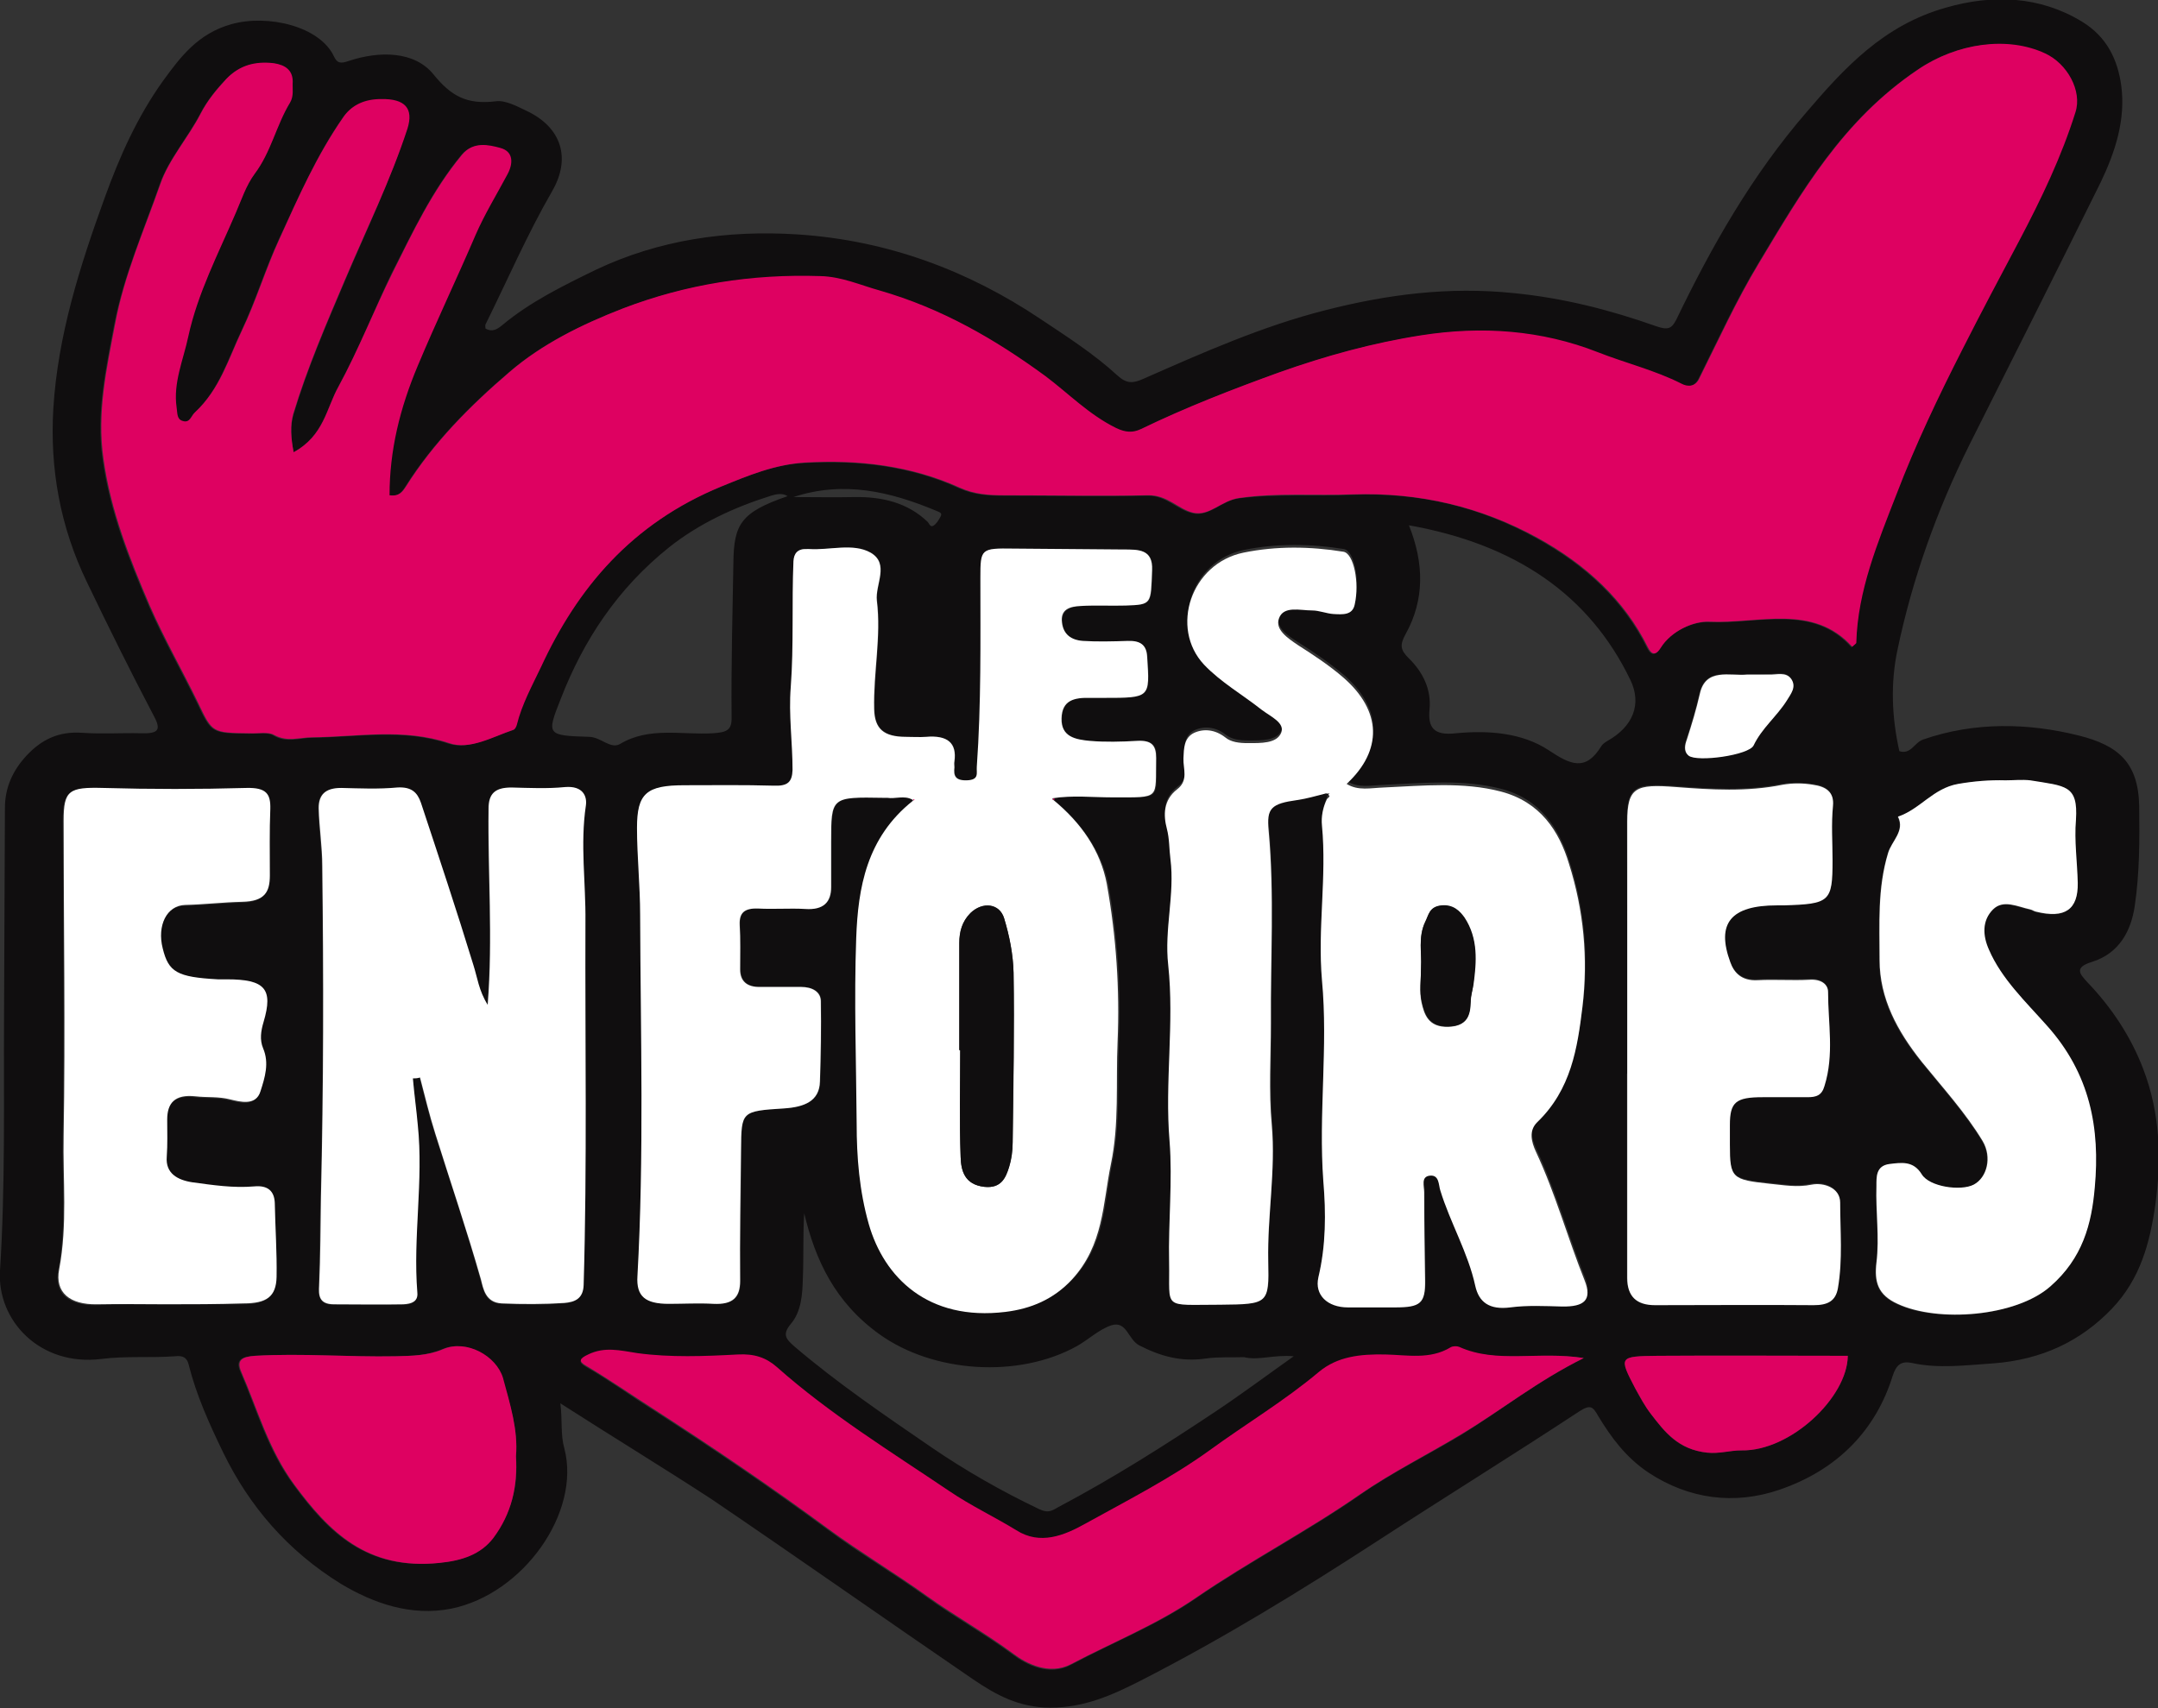 <?xml version="1.0" encoding="utf-8"?>
<!-- Generator: Adobe Illustrator 27.3.1, SVG Export Plug-In . SVG Version: 6.00 Build 0)  -->
<svg version="1.1" id="Calque_1" xmlns="http://www.w3.org/2000/svg" xmlns:xlink="http://www.w3.org/1999/xlink" x="0px" y="0px"
	 viewBox="0 0 481.4 381.1" style="enable-background:new 0 0 481.4 381.1;" xml:space="preserve">
<rect x="0" y="0" width="481.4" height="381.1" fill="#333333" stroke="none"/>
<style type="text/css">
	.st0{fill:#100E0F;}
	.st1{fill:#DE0161;}
	.st2{fill:#FFFFFF;}
</style>
<g>
	<path class="st0" d="M125,313.1c0.5,4,0,6.9,0.9,10.1c3.7,14.2-9.1,32.4-25.2,35.7c-9,1.8-17.4-1.2-24.6-5.5
		C64.1,346,55.6,336,49.8,324.1c-3.1-6.4-6-12.8-7.7-19.6c-0.4-1.7-1.4-2.1-3.1-1.9c-5.5,0.4-10.9-0.1-16.4,0.6
		C8.9,304.9-0.7,294.6,0,283.5c1.2-18.9,0.8-37.8,0.9-56.6c0.1-15.6,0.1-31.1,0.2-46.7c0-4.4,1.7-8.3,4.9-11.7c3.2-3.4,7-5.4,12.4-5
		c4.3,0.3,8.7,0,13,0.1c3.8,0.1,4.7-0.6,2.9-3.9c-5.2-9.9-10.1-19.8-14.9-29.8c-6-12.4-8.3-25.4-7.5-38.8c1-16.2,5.9-31.7,11.5-47.1
		c3.3-9.1,7.2-17.9,13-26c3.8-5.2,7.7-10.5,15.2-12.6c8.2-2.3,19.8,0.5,22.9,7.2c0.7,1.4,1.3,1.7,3.3,1c6.9-2.3,14.7-2.2,18.9,3
		c3.9,4.8,7.4,6.8,13.9,6c2.1-0.3,4.7,1.1,6.8,2.1c7.9,3.7,10,10.6,5.8,17.9c-5.6,9.7-10,19.9-14.9,29.8c-0.1,0.2,0,0.6,0,0.9
		c1.6,0.9,2.7,0.1,3.8-0.8c6.1-5.1,13.4-8.7,20.8-12.3c14.1-6.7,29.3-8.9,45-7.9c20.1,1.3,38.1,8.1,54.1,18.8
		c6,4,12.1,7.9,17.3,12.7c2,1.8,3.4,1.8,5.8,0.7c13.2-5.8,26.4-11.7,40.6-15.3c13.7-3.5,27.5-5.3,42-3.8c11.2,1.1,21.6,3.8,31.8,7.4
		c2.6,0.9,3.4,0.5,4.4-1.4c7.9-16.4,16.9-32.3,29.2-46.5c8.3-9.7,17.1-19.3,31-23.2c10.4-3,20.9-2.6,30.3,3.1
		c5.6,3.4,8,8.5,8.8,14.3c1,7.6-1.3,14.7-4.6,21.6c-9.7,19.6-19.5,39.1-29.3,58.6c-7.3,14.7-12.7,29.9-16,45.6
		c-1.6,7.5-1.3,15.1,0.4,22.7c2.6,0.8,3.3-1.9,5.3-2.6c11.5-4,23.5-3.7,34.7-0.9c8.8,2.2,13.3,6,13.5,15.7c0.1,7.5,0.1,15-1,22.4
		c-0.8,5.4-3.4,10.5-9.5,12.4c-4.3,1.3-2.5,2.9-1.2,4.4c5.6,5.8,9.9,12.4,12.6,19.5c3.8,9.9,4.1,20.1,2.7,30.3
		c-1.2,8.4-3.3,16.5-9.7,23.2c-6.9,7.2-15.6,11.4-26.6,12.2c-6.1,0.4-12,1.2-18-0.1c-2.4-0.5-3.5,0.4-4.3,2.9
		c-3.7,11.9-12.1,20.9-25.3,25.4c-10,3.4-20.1,2.1-29.1-3.8c-5.1-3.4-8.4-7.9-11.3-12.7c-1.1-1.9-1.6-2.7-4.2-1
		c-14.9,9.8-30.1,19.2-45,28.9c-17.1,11.1-34.5,21.8-52.9,31.2c-6.1,3.1-12.4,6-20.1,6c-7,0-12.2-2.9-17.2-6.3
		c-19.6-13.4-38.9-27-58.5-40.3C147.7,327.3,136.7,320.6,125,313.1z M277.5,302.8c-2.8,0.1-5.7-0.1-8.5,0.3
		c-5.5,0.8-10.1-0.5-14.8-2.9c-2.6-1.3-2.8-5.6-6.3-4.5c-2.7,0.9-5,3.1-7.6,4.6c-13.1,7.3-32.1,6-44.1-2.6
		c-9.9-7.1-14.3-16.5-16.8-27c-0.3,4.9-0.1,9.7-0.3,14.5c-0.1,3.5-0.3,7.4-2.7,10.2c-2,2.4-1,3.4,0.8,5c9.6,8.2,20.2,15.4,30.7,22.6
		c7.3,5,15.5,9.7,23.9,13.7c1.9,0.9,2.7,0.5,4.2-0.4c12.3-6.5,23.8-13.8,35.2-21.4c5.7-3.8,11.2-7.9,17.4-12.3
		C284.1,302.2,280.8,303.6,277.5,302.8L277.5,302.8z M295.5,177.1c0.2,0.2,0.4,0.4,0.6,0.6c-0.8,1.9-1.3,3.8-1.1,5.9
		c1.1,11.5-1.1,22.9,0,34.5c1.3,14.9-0.9,29.8,0.3,44.8c0.5,7.2,0.6,14.4-1.1,21.5c-0.9,3.8,2.1,6.6,6.6,6.7c3.5,0,7,0,10.5,0
		c5.7,0,6.8-0.9,6.7-6.1c-0.1-6.5-0.2-13.1-0.2-19.6c0-1.3-0.8-3.4,1.3-3.7c2.2-0.2,2,2.1,2.3,3.3c2.2,7.2,6.2,13.9,7.8,21.3
		c0.8,3.6,3.1,5.4,7.8,4.8c3.8-0.5,7.6-0.2,11.5-0.2c5,0.1,6.7-1.5,5.1-5.8c-3.8-9.6-6.5-19.4-10.9-28.8c-1-2.1-1.6-4.6,0.3-6.5
		c7.5-7.4,8.9-16.6,10.1-25.7c1.4-10.7,0.3-21.5-3-32c-2.3-7.2-6.4-13.8-15.2-16.1c-8.5-2.2-17.4-1.3-26.1-0.9
		c-3,0.1-5.7,0.8-8.3-0.8c8.1-7.5,7.8-16.3-0.7-23.7c-3.2-2.7-6.7-5.1-10.2-7.3c-2.2-1.4-5.2-3.3-4.2-5.9c1.1-2.8,4.8-1.7,7.4-1.8
		c1.6,0,3.2,0.7,4.8,0.8c1.9,0.1,4.1,0.3,4.7-2.1c1.1-4.9-0.2-11.4-2.5-11.8c-7.4-1.2-15-1.3-22.3,0.2c-11.7,2.4-16.5,16.7-8.8,25
		c3.7,4,8.6,6.7,12.9,10.1c2,1.6,5.1,2.9,4.3,5.1c-1,2.4-4.5,2.3-7.4,2.3c-1.9,0-3.7-0.2-5.1-1.3c-2.1-1.7-4.7-2-6.9-1
		c-2.3,1.1-2.3,3.5-2.4,5.7c-0.1,2.3,1.2,5-1.4,6.9c-3.2,2.4-3.2,5.8-2.3,8.8c0.6,2.3,0.5,4.6,0.8,6.8c1,7.9-1.4,15.6-0.5,23.6
		c1.4,13-0.8,26.2,0.3,39.3c0.8,9-0.3,18-0.1,27c0.2,10.8-1.7,9.6,11.4,9.5c10.8,0,11-0.1,10.7-9.7c-0.2-10.2,1.6-20.3,0.8-30.4
		c-0.6-7.5-0.1-15.1-0.2-22.7c-0.1-14.3,0.8-28.7-0.5-43c-0.5-5,0.6-6,6.4-6.8C291.5,178.1,293.5,177.5,295.5,177.1z M235.1,178.5
		l0.2-0.3l-0.4-0.1c4.5-0.7,8.9-0.2,13.4-0.2c11,0.1,9.6,0.6,9.7-8.8c0.1-2.8-0.9-4-4.3-3.8c-3.5,0.2-7,0.3-10.5,0
		c-3.2-0.3-6.5-0.9-6.3-5c0.1-4.1,2.8-4.7,6.5-4.6c1,0,2,0,3,0c10.3,0,10.2,0,9.6-9.1c-0.2-2.6-1.5-3.6-4.3-3.6
		c-3.3,0.1-6.7,0.2-10,0c-2.8-0.1-4.4-1.5-4.7-4.1c-0.3-2.9,1.8-3.5,4.2-3.7c3.3-0.2,6.6,0,10-0.1c5.9-0.2,5.6-0.3,5.9-7.9
		c0.2-4.6-3-4.5-6.4-4.6c-8.2-0.1-16.3-0.1-24.5-0.2c-7.3-0.1-7.4-0.1-7.4,6.5c0,14.1,0.3,28.1-0.8,42.2c-0.1,1.3,0.6,2.9-2.2,3
		c-2.7,0-3-1.1-2.8-2.9c0-0.4,0-0.9,0-1.3c0.5-4.2-1.6-5.9-6.3-5.5c-1.5,0.1-3,0.1-4.5,0c-5-0.1-7-1.8-7.1-6.2
		c-0.2-8.1,1.6-16.2,0.6-24.2c-0.5-3.6,2.9-8.2-1.4-10.7c-3.9-2.2-9.1-0.5-13.7-0.8c-0.2,0-0.3,0-0.5,0c-2.1-0.1-3,1-3,2.7
		c-0.3,9.4,0.1,18.7-0.6,28.1c-0.5,6.1,0.4,12.3,0.4,18.5c0,2.7-1,3.5-4.1,3.5c-6.7-0.2-13.3-0.1-20-0.1c-8.6,0-10.6,1.8-10.6,9.5
		c0,6.5,0.7,13,0.7,19.4c0.1,26.9,0.9,53.7-0.6,80.6c-0.3,4.6,1.8,6.2,7,6.2c3.3,0,6.7-0.1,10,0c4.3,0.2,5.9-1.4,5.9-5.1
		c-0.1-9.8,0.2-19.6,0.2-29.3c0-8.5,0-8.6,9.6-9.2c4.4-0.3,7.8-1.5,8-6c0.2-6,0.3-11.9,0.2-17.9c0-2.2-1.9-3.2-4.4-3.2c-3,0-6,0-9,0
		c-3.1,0-4.5-1.3-4.6-3.9c0-3.3,0.1-6.7-0.1-10c-0.1-2.6,1-3.7,4.1-3.6c3.5,0.1,7-0.1,10.5,0.1c4.2,0.2,5.8-1.6,5.8-4.9
		c0-3.3,0-6.7,0-10c0-10.1,0-10.1,11.7-9.9c0.4,0,0.7,0,1.1-0.1c1.9,0.3,3.8-0.7,5.6,0.4l-0.2,0.1l0.2,0.1
		c-10.4,8.3-12.2,19.4-12.6,30.6c-0.5,13.8,0,27.6,0.1,41.4c0,7.6,0.6,15,2.7,22.4c3.4,11.9,13.1,21.7,30.5,19.6
		c5.7-0.7,10.7-2.8,14.8-7.2c7.2-7.7,6.9-16.9,8.7-25.7c1.9-9,1.1-18.2,1.5-27.3c0.5-11.8-0.3-23.6-2.4-35.3
		C245.6,189.8,241.3,183.7,235.1,178.5z M65.5,100.9c-0.6-3.2-0.8-5.9,0-8.5c3.1-10.3,7.4-20.2,11.6-30.1c4.7-11.1,10-22,13.6-33.4
		c1.4-4.5-0.5-6.7-5.9-6.6c-3.5,0-6.5,1.3-8.3,3.9c-6,8.6-10,18-14.3,27.2c-3.1,6.7-5.2,13.8-8.4,20.5c-3,6.3-4.9,13.1-10.5,18.3
		c-0.8,0.7-1.1,2.5-2.8,1.9c-1.4-0.5-1.2-1.9-1.3-3c-0.8-5.5,1.5-10.6,2.6-15.8c2.1-9.6,6.7-18.5,10.6-27.6c1.3-2.9,2.3-6.1,4.2-8.7
		c3.7-4.9,4.8-10.8,7.9-15.9c0.9-1.5,0.6-3.1,0.6-4.7c0.1-2.5-1.6-3.8-4.2-4.1c-4.2-0.6-7.7,0.4-10.6,3.5c-2.3,2.4-4.2,4.8-5.7,7.7
		c-2.8,5.3-7.1,10.2-9,15.7C32,51.5,27.6,61.5,25.5,72.3c-1.9,10.1-4.1,19.9-2.6,30.2c1.6,11.5,5.8,22.2,10.4,32.9
		c3.2,7.3,7.2,14.3,10.7,21.5c3.2,6.7,3.1,6.7,11.6,6.8c1.8,0,4.1-0.4,5.4,0.4c2.9,1.7,5.6,0.6,8.5,0.5c10.2-0.1,20.3-2.1,30.5,1.3
		c4.6,1.5,9.7-1.5,14.4-3c0.3-0.1,0.6-0.7,0.7-1.1c1.1-4.5,3.4-8.6,5.4-12.9c8.1-17.5,20.1-32,40.3-40.3c5.9-2.4,11.9-5,18.6-5.3
		c12-0.7,23.8,0.7,34.5,5.6c3.3,1.5,6.5,1.7,10,1.7c10.7,0,21.3,0.2,32,0c4.3-0.1,6.6,3.1,10.1,3.9c3.7,0.9,6.3-2.7,10.3-3.3
		c8.5-1.1,16.9-0.4,25.3-0.8c15-0.6,28.6,2.7,41.2,9.7c10.9,6,19.4,13.9,24.6,24.4c0.7,1.4,1.6,2.2,2.9,0.1c2.3-3.7,7.3-6,10.9-5.8
		c10.9,0.5,23.2-4.1,31.8,5.6c0.5-0.5,0.9-0.7,0.9-0.9c0.4-11.6,4.8-22.5,9-33.2c4.3-11,9.4-21.7,14.7-32.3
		c4.1-8.2,8.5-16.2,12.7-24.3c4.9-9.3,9.3-18.7,12.5-28.6c1.5-4.7-1.8-10.7-6.8-13.1c-8.5-3.9-19.7-2.3-28.3,3.6
		c-16.8,11.3-26,27.4-35.5,43.2c-5,8.3-9,17.1-13.3,25.7c-1,2-2.7,1.9-4,1.2c-5.9-3-12.4-4.6-18.6-7c-12.7-5-25.9-5.9-39.4-3.8
		c-10.9,1.7-21.4,4.6-31.8,8.3c-10.5,3.8-20.8,7.8-30.7,12.6c-1.8,0.9-3.5,0.9-5.6-0.2c-6.1-3.1-10.5-7.8-15.8-11.6
		c-11.1-8.3-23.1-15.2-37-19.1c-4.3-1.2-8.5-3.1-13.2-3.2c-15.3-0.4-29.9,1.8-44,7.2c-9.3,3.6-18.1,8-25.2,14.1
		c-8.9,7.6-17.1,15.9-23.2,25.6c-0.7,1.1-1.5,2.3-3.7,2c0-10,2.3-19.4,6.3-28.9c4.1-9.8,8.7-19.4,12.9-29.2c2-4.6,4.7-9,7.1-13.5
		c1.3-2.4,1.4-5.1-1.6-5.9c-2.6-0.7-6-1.5-8.5,1.5c-6.7,8.1-10.9,17.3-15.5,26.3C83.4,69.2,80,78,75.5,86.2
		C72.8,91.1,72.2,97.2,65.5,100.9z M92.1,240.6c0.5,0,1-0.1,1.5-0.1c1.1,4.2,2.1,8.4,3.4,12.5c3.5,10.8,7.1,21.6,10.2,32.6
		c0.6,2.1,1,5.2,4.6,5.3c4.6,0.2,9.3,0.3,14-0.1c2.3-0.2,4.2-0.9,4.3-4c0.8-27,0.3-54,0.4-81.1c0-8.6-1.3-17.3,0.1-25.9
		c0.3-2.1-0.7-4.5-4.6-4.1c-4,0.3-8,0.1-12,0.1c-3.7-0.1-5.1,1.4-5.1,4.7c-0.2,14.3,1,28.7-0.2,43.8c-2-3.2-2.3-6.1-3.2-8.9
		c-3.8-12.1-7.8-24.2-11.7-36.2c-0.7-2.3-2.1-3.6-5.3-3.4c-4.1,0.3-8.3,0.1-12.5,0.1c-3.6-0.1-5.1,1.5-5,4.5
		c0.1,4.3,0.7,8.6,0.8,12.9c0.3,24.6,0.3,49.2-0.3,73.8c-0.2,6.6-0.2,13.2-0.4,19.8c-0.1,2-0.1,4.2,3.3,4.2c5.2,0,10.3,0.1,15.5,0
		c1.8,0,3.3-0.6,3.1-2.6c-1-12.5,1.4-24.9,0.1-37.4C92.8,247.6,92.4,244.1,92.1,240.6z M353.3,303c-10.1-1.6-19.3,1.3-27.9-2.3
		c-0.5-0.2-1.5-0.2-1.9,0.1c-4.5,2.8-9.6,1.7-14.6,1.6c-5.5-0.1-10.6,0.4-14.8,3.9c-7.6,6.4-16.3,11.6-24.4,17.5
		c-8.6,6.2-18.2,11.2-27.6,16.3c-4.8,2.7-10.2,4.8-15.5,1.5c-4.9-3.1-10.2-5.6-14.9-8.7c-13.2-8.8-26.8-17.3-38.5-27.7
		c-2.4-2.1-5-3-8.7-2.8c-7.5,0.4-15.1,0.7-22.4-0.3c-3.9-0.5-7.3-1.4-11,0.3c-1.9,0.9-2.2,1.5-0.3,2.6c5.2,3,10,6.5,15.1,9.7
		c13.3,8.6,26.3,17.4,38.9,26.7c7,5.2,14.7,9.7,21.9,14.9c6.2,4.5,13.1,8.3,19.3,12.9c2.9,2.2,8,4.8,12.8,2.3
		c9.3-5,19.3-8.9,28-14.9c11.8-8.1,24.7-14.8,36.5-23c7.1-5,15.3-9,22.9-13.6C335.1,314.5,343,308.1,353.3,303z M363,239.6
		c0,0-0.1,0-0.1,0c0,15.1,0,30.2,0,45.3c0,4.1,2.1,6.1,6.2,6.1c11.8,0,23.6-0.1,35.4,0c3.2,0,4.9-0.8,5.4-3.8
		c1.1-6.3,0.5-12.7,0.5-19.1c0-3.3-3.7-4.5-6.3-4c-3.4,0.7-6.3,0.1-9.5-0.2c-8.3-0.9-8.8-1.2-8.8-8.7c0-1.5,0-2.9,0-4.4
		c0.1-5.1,1.3-6.2,7.3-6.2c3.3,0,6.7,0,10,0c2,0,3.2-0.4,3.8-2.5c2.2-7,0.7-14,0.8-21c0-1.7-1.6-2.9-4.2-2.7
		c-3.8,0.2-7.7-0.1-11.5,0.1c-3.6,0.2-5.2-1.7-6.1-4c-3.2-8.7,0.1-12.7,10.4-12.7c0.5,0,1,0,1.5,0c10.3-0.4,10.9-0.9,10.9-10
		c0-4.1-0.3-8.2,0.1-12.2c0.3-3.1-1.6-4.3-4.4-4.7c-2.3-0.3-4.7-0.4-6.9,0c-7.9,1.6-15.9,1.1-23.7,0.5c-9.1-0.7-10.9,0-10.9,7.8
		C363,202.2,363,220.9,363,239.6z M37.1,291c5.7,0,11.3,0,17,0c5.2,0,7.3-1.5,7.4-5.9c0.1-5.5-0.3-11-0.4-16.5
		c-0.1-2.6-1.4-4-4.6-3.7c-4.6,0.4-9.2-0.2-13.7-0.9c-3.4-0.5-6.1-2-5.8-5.7c0.2-2.8,0.1-5.5,0.1-8.3c0-3.7,1.7-5.7,6.3-5.2
		c2.6,0.3,5.1,0,7.8,0.7c2.1,0.5,5.7,1.5,6.7-1.8c1-3.1,2-6.3,0.6-9.6c-0.8-1.9-0.5-3.9,0.1-5.9c2.2-7.4,0.3-9.4-8.2-9.5
		c-0.7,0-1.3,0-2,0c-9.1-0.6-11-1.6-12.3-6.9c-1.3-5.1,0.9-9.6,5-9.7c4.3-0.1,8.5-0.6,12.7-0.7c5.1-0.1,6.2-2.3,6.2-5.9
		c0-4.9-0.2-9.9,0.1-14.8c0.2-3.5-0.8-4.9-5.3-4.7c-10.6,0.3-21.3,0.2-32,0c-7.6-0.2-8.8,0.5-8.8,7.3c0.1,23.4,0.4,46.8,0,70.2
		c-0.2,10,0.9,20-1,29.9c-1,5.2,2.4,7.9,8.4,7.8C26.7,291,31.9,291,37.1,291z M447.4,174.1c-3.6-0.1-7.1,0.2-10.7,0.9
		c-5.6,1-8.4,5.6-13.4,7.3c1.6,3.2-1.4,5.4-2.2,8.1c-2.4,7.9-1.9,15.9-1.9,23.9c0,8.6,3.9,15.9,9.4,22.7c4.7,5.8,9.8,11.4,13.6,17.7
		c2.1,3.5,1,8.1-2,9.7c-2.9,1.5-9.9,0.5-11.6-2.3c-1.8-3.1-4.6-2.6-7.2-2.3c-3,0.4-2.8,3.1-2.9,4.9c-0.1,5.7,0.7,11.5,0,17.1
		c-0.5,4.3,0.3,7.2,4.7,9.2c9,4.2,26.3,2.8,34.1-3.9c7.2-6.3,9.2-13.9,9.9-22.1c1.2-13.1-1-25.2-10.7-36.1
		c-4.7-5.3-10.1-10.5-12.9-16.9c-1.4-3.1-1.6-6.5,0.9-9c2.3-2.3,5.5-0.6,8.3,0c0.5,0.1,0.8,0.4,1.3,0.5c6.4,1.6,9.4-0.5,9.3-6.4
		c-0.1-4.7-0.8-9.4-0.4-14.1c0.6-7.8-2.3-7.6-10.2-8.8C451.1,173.9,449.2,174.1,447.4,174.1z M115.1,324.9
		c0.5-5.8-1.3-11.6-3.1-17.5c-1.5-4.9-8.1-8.6-13.3-6.4c-3.5,1.5-7,1.5-10.6,1.6c-10.5,0.2-20.9-0.7-31.4-0.1
		c-2.8,0.2-4.2,0.9-3.1,3.5c3.7,8.5,6.1,17.5,11.9,25.3c7.7,10.5,16.2,19.1,32.4,17.4c5.1-0.5,9.3-1.9,12-5.6
		C114.1,337.7,115.6,331.7,115.1,324.9z M314.3,117.2c3.4,8.5,3.5,16.6-0.7,24.2c-1.4,2.5-1.2,3.6,0.6,5.4c3.3,3.2,5.1,7.1,4.7,11.4
		c-0.4,4,0.8,6,5.9,5.4c7.3-0.7,14.8-0.1,20.7,3.8c4.8,3.2,8.2,4.8,11.7-0.9c0.3-0.5,0.9-0.9,1.4-1.2c5.7-3.2,7.7-8.2,5.1-13.6
		C354.5,132.6,337.9,121.4,314.3,117.2z M175.7,110.7c-1.2-0.8-2.7-0.4-3.7-0.1c-8.3,2.6-16,6.2-22.6,11.4
		c-11.7,9.3-19.3,21-24.3,33.9c-3.2,8.1-3.2,8.2,6.4,8.5c2.6,0.1,4.7,2.8,6.8,1.6c6.5-3.9,13.7-2,20.7-2.4c3-0.2,4.3-0.6,4.2-3.6
		c-0.1-11.5,0.2-22.9,0.4-34.4C163.7,117,165.2,114.3,175.7,110.7z M412.2,302.5c-14.1,0-28.3-0.1-42.4,0c-8.7,0.1-8.7,0.2-5,7.3
		c1,2,2.1,3.9,3.5,5.7c3,4,6,7.9,12.5,8.6c2.8,0.3,5.2-0.6,7.7-0.5C399.4,323.8,412.1,311.8,412.2,302.5z M389.8,150.5
		c-3.9,0.3-9.4-1.7-10.7,4.2c-0.8,3.5-1.8,6.8-2.9,10.2c-0.4,1.2-0.8,2.7,0.4,3.6c2,1.5,13.5-0.1,14.5-2.3c1.8-3.8,5.3-6.5,7.4-10
		c0.9-1.4,2.2-3,1-4.8c-1.2-1.8-3.3-1-5-1C393.1,150.5,391.6,150.5,389.8,150.5z M177,110.9c4.5,0,9,0.1,13.6,0
		c6.3-0.1,11.9,1.3,16.3,5.5c0.4,0.4,0.6,1.3,1.3,0.9c0.7-0.4,1.2-1.3,1.6-2c0.5-0.9-0.2-1-1.1-1.4
		C198.6,109.7,188.2,107.2,177,110.9z"/>
	<path class="st1" d="M65.5,100.9c6.8-3.7,7.3-9.8,10-14.6c4.5-8.3,7.9-17,12.1-25.5c4.5-9,8.8-18.2,15.5-26.3
		c2.5-3,5.9-2.2,8.5-1.5c3,0.8,2.9,3.5,1.6,5.9c-2.4,4.5-5.1,8.9-7.1,13.5c-4.2,9.8-8.8,19.4-12.9,29.2c-4,9.5-6.3,18.9-6.3,28.9
		c2.2,0.3,2.9-0.8,3.7-2c6.1-9.7,14.3-18,23.2-25.6c7.1-6.1,15.9-10.5,25.2-14.1c14.1-5.4,28.7-7.7,44-7.2c4.7,0.1,8.9,2,13.2,3.2
		c13.9,4,25.8,10.9,37,19.1c5.2,3.9,9.7,8.6,15.8,11.6c2.1,1,3.7,1.1,5.6,0.2c9.9-4.8,20.2-8.8,30.7-12.6
		c10.4-3.7,20.9-6.6,31.8-8.3c13.4-2.1,26.7-1.2,39.4,3.8c6.1,2.4,12.7,4,18.6,7c1.3,0.7,3.1,0.8,4-1.2c4.3-8.6,8.3-17.4,13.3-25.7
		c9.5-15.8,18.7-31.9,35.5-43.2c8.7-5.9,19.9-7.5,28.3-3.6c5,2.3,8.3,8.4,6.8,13.1c-3.1,9.9-7.6,19.3-12.5,28.6
		c-4.3,8.1-8.6,16.2-12.7,24.3c-5.4,10.6-10.5,21.3-14.7,32.3c-4.2,10.8-8.7,21.6-9,33.2c0,0.2-0.4,0.4-0.9,0.9
		c-8.7-9.7-20.9-5.1-31.8-5.6c-3.6-0.2-8.6,2.1-10.9,5.8c-1.3,2.1-2.2,1.3-2.9-0.1c-5.2-10.5-13.7-18.4-24.6-24.4
		c-12.6-6.9-26.3-10.2-41.2-9.7c-8.4,0.3-16.9-0.4-25.3,0.8c-4,0.5-6.6,4.1-10.3,3.3c-3.4-0.8-5.7-4-10.1-3.9c-10.7,0.2-21.3,0-32,0
		c-3.5,0-6.7-0.2-10-1.7c-10.8-4.9-22.5-6.3-34.5-5.6c-6.7,0.4-12.7,2.9-18.6,5.3c-20.2,8.3-32.2,22.8-40.3,40.3
		c-2,4.2-4.3,8.4-5.4,12.9c-0.1,0.4-0.4,1-0.7,1.1c-4.7,1.6-9.8,4.6-14.4,3c-10.2-3.4-20.4-1.4-30.5-1.3c-2.9,0-5.5,1.1-8.5-0.5
		c-1.3-0.8-3.6-0.3-5.4-0.4c-8.5-0.1-8.4-0.1-11.6-6.8c-3.5-7.2-7.5-14.2-10.7-21.5c-4.6-10.7-8.8-21.4-10.4-32.9
		c-1.5-10.4,0.7-20.2,2.6-30.2c2-10.8,6.5-20.9,10.1-31.2c1.9-5.5,6.3-10.4,9-15.7c1.5-2.9,3.5-5.3,5.7-7.7c2.9-3,6.3-4,10.6-3.5
		c2.6,0.4,4.2,1.6,4.2,4.1c-0.1,1.6,0.3,3.2-0.6,4.7c-3.1,5.1-4.2,11-7.9,15.9c-1.9,2.6-2.9,5.7-4.2,8.7
		c-3.9,9.1-8.5,17.9-10.6,27.6c-1.1,5.2-3.4,10.3-2.6,15.8c0.2,1.2,0,2.6,1.3,3c1.7,0.6,2-1.2,2.8-1.9c5.6-5.2,7.5-12,10.5-18.3
		c3.2-6.7,5.3-13.8,8.4-20.5c4.2-9.3,8.3-18.6,14.3-27.2c1.9-2.7,4.8-3.9,8.3-3.9c5.4-0.1,7.3,2.1,5.9,6.6
		C87.1,40.3,81.7,51.2,77,62.3c-4.2,9.9-8.5,19.8-11.6,30.1C64.7,95,64.9,97.7,65.5,100.9z"/>
	<path class="st2" d="M197.1,178c-11.7-0.2-11.7-0.2-11.7,9.9c0,3.3,0,6.7,0,10c0,3.3-1.6,5.2-5.8,4.9c-3.5-0.2-7,0.1-10.5-0.1
		c-3.1-0.1-4.2,1-4.1,3.6c0.2,3.3,0.1,6.7,0.1,10c0,2.6,1.5,4,4.6,3.9c3,0,6,0,9,0c2.5,0,4.4,1.1,4.4,3.2c0.1,6,0,11.9-0.2,17.9
		c-0.1,4.4-3.5,5.7-8,6c-9.6,0.6-9.5,0.7-9.6,9.2c-0.1,9.8-0.3,19.6-0.2,29.3c0,3.7-1.7,5.3-5.9,5.1c-3.3-0.2-6.7,0-10,0
		c-5.2,0-7.3-1.6-7-6.2c1.5-26.9,0.7-53.7,0.6-80.6c0-6.5-0.7-13-0.7-19.4c0-7.7,2.1-9.5,10.6-9.5c6.7,0,13.3-0.1,20,0.1
		c3,0.1,4-0.8,4.1-3.5c0-6.2-0.9-12.4-0.4-18.5c0.7-9.4,0.2-18.7,0.6-28.1c0.1-1.7,0.9-2.8,3-2.7c0.2,0,0.3,0,0.5,0
		c4.6,0.3,9.8-1.4,13.7,0.8c4.3,2.5,1,7.1,1.4,10.7c1,8.1-0.8,16.1-0.6,24.2c0.1,4.4,2.1,6.2,7.1,6.2c1.5,0,3,0.1,4.5,0
		c4.7-0.4,6.9,1.3,6.3,5.5c-0.1,0.4,0,0.9,0,1.3c-0.2,1.8,0.1,3,2.8,2.9c2.8-0.1,2.1-1.6,2.2-3c1-14.1,0.8-28.1,0.8-42.2
		c0-6.5,0.1-6.6,7.4-6.5c8.2,0.1,16.3,0.1,24.5,0.2c3.4,0,6.6-0.1,6.4,4.6c-0.3,7.6,0,7.7-5.9,7.9c-3.3,0.1-6.7-0.1-10,0.1
		c-2.4,0.1-4.6,0.7-4.2,3.7c0.3,2.6,2,3.9,4.7,4.1c3.3,0.2,6.7,0.1,10,0c2.8-0.1,4.2,0.9,4.3,3.6c0.6,9.1,0.7,9.1-9.6,9.1
		c-1,0-2,0-3,0c-3.7-0.1-6.4,0.5-6.5,4.6c-0.1,4.1,3.1,4.7,6.3,5c3.5,0.3,7,0.2,10.5,0c3.3-0.2,4.3,1,4.3,3.8
		c-0.2,9.3,1.2,8.8-9.7,8.8c-4.5,0-9-0.5-13.4,0.2c0,0,0,0.3,0,0.3l0.2,0.1c6.2,5.1,10.5,11.3,11.9,18.7c2.1,11.7,2.9,23.5,2.4,35.3
		c-0.4,9.1,0.4,18.3-1.5,27.3c-1.8,8.8-1.6,18-8.7,25.7c-4.1,4.4-9.1,6.5-14.8,7.2c-17.3,2.1-27.1-7.7-30.5-19.6
		c-2.1-7.4-2.7-14.9-2.7-22.4c-0.1-13.8-0.6-27.6-0.1-41.4c0.4-11.2,2.3-22.4,12.6-30.6c0,0,0.1-0.2,0.1-0.2l-0.2-0.1
		c-1.8-1-3.8-0.1-5.6-0.4 M214,234.3c0.1,0,0.1,0,0.2,0c0,8-0.2,16,0.1,23.9c0.1,2.9,0.8,6.1,5.3,6.6c3.7,0.4,4.7-2,5.5-4.4
		c0.6-1.8,0.8-3.7,0.8-5.5c0.2-12.6,0.4-25.3,0.2-37.9c-0.1-4.1-0.9-8.2-2.1-12.1c-1-3.4-4.8-3.8-7.5-1.2c-1.9,1.9-2.5,4.2-2.5,6.7
		C214,218.4,214,226.3,214,234.3z"/>
	<path class="st2" d="M295.5,177.1c-2,0.5-4,1.1-6.1,1.4c-5.8,0.8-6.9,1.8-6.4,6.8c1.3,14.3,0.4,28.7,0.5,43
		c0,7.6-0.5,15.1,0.2,22.7c0.9,10.2-1,20.3-0.8,30.4c0.2,9.5,0.1,9.6-10.7,9.7c-13.1,0-11.2,1.2-11.4-9.5c-0.2-9,0.8-18.1,0.1-27
		c-1.1-13.1,1.1-26.3-0.3-39.3c-0.9-8,1.5-15.7,0.5-23.6c-0.3-2.3-0.2-4.5-0.8-6.8c-0.8-3-0.8-6.4,2.3-8.8c2.6-2,1.3-4.6,1.4-6.9
		c0.1-2.2,0.1-4.6,2.4-5.7c2.2-1,4.7-0.7,6.9,1c1.3,1.1,3.2,1.3,5.1,1.3c2.9,0,6.4,0.1,7.4-2.3c0.9-2.2-2.3-3.6-4.3-5.1
		c-4.3-3.4-9.2-6.2-12.9-10.1c-7.7-8.2-2.9-22.6,8.8-25c7.3-1.5,14.9-1.4,22.3-0.2c2.3,0.4,3.6,6.9,2.5,11.8
		c-0.5,2.4-2.7,2.2-4.7,2.1c-1.6-0.1-3.2-0.8-4.8-0.8c-2.7,0-6.4-1.1-7.4,1.8c-0.9,2.5,2,4.4,4.2,5.9c3.6,2.3,7.1,4.6,10.2,7.3
		c8.5,7.4,8.8,16.2,0.7,23.7c2.6,1.6,5.3,0.9,8.3,0.8c8.7-0.4,17.7-1.3,26.1,0.9c8.8,2.3,13,8.8,15.2,16.1c3.3,10.4,4.3,21.2,3,32
		c-1.1,9.1-2.5,18.4-10.1,25.7c-1.9,1.9-1.3,4.3-0.3,6.5c4.4,9.4,7.1,19.3,10.9,28.8c1.7,4.3,0,5.9-5.1,5.8
		c-3.8-0.1-7.7-0.3-11.5,0.2c-4.7,0.6-7-1.2-7.8-4.8c-1.6-7.4-5.6-14.1-7.8-21.3c-0.4-1.2-0.2-3.5-2.3-3.3c-2.1,0.2-1.3,2.4-1.3,3.7
		c0,6.5,0.1,13.1,0.2,19.6c0.1,5.2-1,6.1-6.7,6.1c-3.5,0-7,0-10.5,0c-4.6,0-7.5-2.8-6.6-6.7c1.7-7.1,1.7-14.4,1.1-21.5
		c-1.1-14.9,1.1-29.9-0.3-44.8c-1-11.6,1.1-23,0-34.5c-0.2-2,0.2-4,1.1-5.9c0.2-0.2,0.4-0.4,0.6-0.6
		C296.3,177,295.9,177,295.5,177.1z M317,215.8c0,2.9-0.4,5.4,0.1,7.8c0.6,2.7,1.5,5.6,5.9,5.5c4.3-0.1,4.9-2.6,5-5.5
		c0-1.3,0.5-2.5,0.6-3.8c0.7-5.1,1.1-10.3-2-15c-1-1.4-2.5-3-5.2-2.7c-2.6,0.3-2.7,2.1-3.5,3.6C316.3,209.1,317.2,212.7,317,215.8z"
		/>
	<path class="st2" d="M92.1,240.6c0.3,3.5,0.8,7,1.1,10.4c1.3,12.5-1.1,24.9-0.1,37.4c0.2,2-1.3,2.5-3.1,2.6c-5.2,0.1-10.3,0-15.5,0
		c-3.5,0-3.4-2.2-3.3-4.2c0.3-6.6,0.3-13.2,0.4-19.8c0.6-24.6,0.6-49.2,0.3-73.8c0-4.3-0.7-8.6-0.8-12.9c0-3,1.5-4.5,5-4.5
		c4.2,0.1,8.3,0.3,12.5-0.1c3.2-0.2,4.5,1.1,5.3,3.4c4,12.1,8,24.1,11.7,36.2c0.9,2.8,1.2,5.7,3.2,8.9c1.2-15.1,0-29.4,0.2-43.8
		c0-3.3,1.4-4.7,5.1-4.7c4,0.1,8,0.3,12-0.1c3.9-0.3,4.9,2,4.6,4.1c-1.3,8.7,0,17.3-0.1,25.9c-0.1,27,0.4,54-0.4,81.1
		c-0.1,3.1-2,3.8-4.3,4c-4.6,0.3-9.3,0.3-14,0.1c-3.6-0.2-4.1-3.3-4.6-5.3c-3.1-10.9-6.8-21.7-10.2-32.6c-1.3-4.1-2.3-8.3-3.4-12.5
		C93.1,240.6,92.6,240.6,92.1,240.6z"/>
	<path class="st1" d="M353.3,303c-10.3,5.1-18.2,11.5-27,16.8c-7.6,4.6-15.8,8.7-22.9,13.6c-11.8,8.2-24.7,14.9-36.5,23
		c-8.7,6-18.7,10-28,14.9c-4.8,2.5-9.9-0.1-12.8-2.3c-6.2-4.6-13-8.4-19.3-12.9c-7.1-5.1-14.8-9.7-21.9-14.9
		c-12.6-9.3-25.6-18.1-38.9-26.7c-5-3.2-9.9-6.6-15.1-9.7c-2-1.1-1.6-1.7,0.3-2.6c3.7-1.8,7.1-0.9,11-0.3c7.3,1,15,0.7,22.4,0.3
		c3.7-0.2,6.3,0.7,8.7,2.8c11.7,10.4,25.3,18.8,38.5,27.7c4.7,3.2,10,5.7,14.9,8.7c5.3,3.4,10.7,1.2,15.5-1.5
		c9.4-5.2,19-10.1,27.6-16.3c8.1-5.9,16.8-11.1,24.4-17.5c4.2-3.5,9.3-4,14.8-3.9c4.9,0.1,10,1.2,14.6-1.6c0.5-0.3,1.4-0.3,1.9-0.1
		C333.9,304.3,343.1,301.4,353.3,303z"/>
	<path class="st2" d="M363,239.6c0-18.7,0-37.5,0-56.2c0-7.8,1.9-8.5,10.9-7.8c7.8,0.6,15.8,1.1,23.7-0.5c2.2-0.4,4.7-0.4,6.9,0
		c2.8,0.4,4.7,1.6,4.4,4.7c-0.4,4-0.1,8.1-0.1,12.2c0,9.2-0.6,9.7-10.9,10c-0.5,0-1,0-1.5,0c-10.3,0-13.6,4-10.4,12.7
		c0.8,2.3,2.5,4.2,6.1,4c3.8-0.2,7.7,0.1,11.5-0.1c2.6-0.2,4.2,1,4.2,2.7c0,7,1.4,14-0.8,21c-0.6,2.1-1.8,2.5-3.8,2.5
		c-3.3,0-6.7,0-10,0c-6,0-7.3,1.1-7.3,6.2c0,1.5,0,2.9,0,4.4c0,7.5,0.5,7.8,8.8,8.7c3.2,0.3,6.1,0.9,9.5,0.2c2.6-0.5,6.3,0.7,6.3,4
		c0,6.3,0.6,12.7-0.5,19.1c-0.5,2.9-2.3,3.8-5.4,3.8c-11.8-0.1-23.6,0-35.4,0c-4.2,0-6.2-2-6.2-6.1c0-15.1,0-30.2,0-45.3
		C363,239.6,363,239.6,363,239.6z"/>
	<path class="st2" d="M37.1,291c-5.2,0-10.3-0.1-15.5,0c-6,0.1-9.4-2.6-8.4-7.8c1.9-10,0.8-20,1-29.9c0.4-23.4,0-46.8,0-70.2
		c0-6.8,1.2-7.5,8.8-7.3c10.7,0.3,21.3,0.3,32,0c4.4-0.1,5.4,1.3,5.3,4.7c-0.2,4.9-0.1,9.9-0.1,14.8c0,3.7-1.1,5.8-6.2,5.9
		c-4.2,0.1-8.5,0.6-12.7,0.7c-4.1,0.1-6.3,4.6-5,9.7c1.3,5.3,3.2,6.4,12.3,6.9c0.7,0,1.3,0,2,0c8.5,0,10.4,2.1,8.2,9.5
		c-0.6,2-0.9,4-0.1,5.9c1.4,3.3,0.4,6.5-0.6,9.6c-1,3.3-4.6,2.3-6.7,1.8c-2.7-0.7-5.2-0.4-7.8-0.7c-4.6-0.5-6.3,1.5-6.3,5.2
		c0,2.8,0.1,5.5-0.1,8.3c-0.3,3.7,2.4,5.2,5.8,5.7c4.5,0.6,9,1.3,13.7,0.9c3.1-0.3,4.5,1.1,4.6,3.7c0.1,5.5,0.5,11,0.4,16.5
		c-0.1,4.4-2.2,5.9-7.4,5.9C48.4,291,42.7,291,37.1,291z"/>
	<path class="st2" d="M447.4,174.1c1.8,0,3.7-0.2,5.5,0c7.9,1.3,10.7,1,10.2,8.8c-0.4,4.7,0.3,9.4,0.4,14.1c0.1,5.9-2.8,8-9.3,6.4
		c-0.5-0.1-0.8-0.4-1.3-0.5c-2.8-0.6-6-2.3-8.3,0c-2.5,2.5-2.3,5.9-0.9,9c2.8,6.5,8.2,11.6,12.9,16.9c9.7,10.8,11.9,23,10.7,36.1
		c-0.7,8.2-2.7,15.8-9.9,22.1c-7.7,6.8-25.1,8.1-34.1,3.9c-4.4-2-5.2-4.9-4.7-9.2c0.7-5.6-0.2-11.4,0-17.1c0-1.9-0.2-4.5,2.9-4.9
		c2.6-0.3,5.3-0.8,7.2,2.3c1.7,2.8,8.7,3.8,11.6,2.3c3-1.6,4.1-6.1,2-9.7c-3.8-6.3-8.9-11.9-13.6-17.7c-5.5-6.9-9.4-14.2-9.4-22.7
		c0-8-0.5-16,1.9-23.9c0.8-2.7,3.8-4.9,2.2-8.1c5-1.7,7.8-6.3,13.4-7.3C440.3,174.3,443.8,174,447.4,174.1z"/>
	<path class="st1" d="M115.1,324.9c0.4,6.8-1,12.8-5,18.2c-2.8,3.7-7,5.1-12,5.6c-16.2,1.7-24.7-7-32.4-17.4
		c-5.8-7.9-8.2-16.8-11.9-25.3c-1.1-2.6,0.3-3.3,3.1-3.5c10.5-0.6,20.9,0.3,31.4,0.1c3.6-0.1,7.1-0.1,10.6-1.6
		c5.2-2.2,11.8,1.5,13.3,6.4C113.8,313.3,115.6,319.1,115.1,324.9z"/>
	<path class="st1" d="M412.2,302.5c-0.1,9.3-12.8,21.3-23.7,21.1c-2.6,0-4.9,0.8-7.7,0.5c-6.4-0.7-9.4-4.6-12.5-8.6
		c-1.4-1.8-2.4-3.8-3.5-5.7c-3.7-7.1-3.7-7.2,5-7.3C383.9,302.4,398.1,302.5,412.2,302.5z"/>
	<path class="st2" d="M389.8,150.5c1.8,0,3.3,0,4.8,0c1.7,0.1,3.8-0.7,5,1c1.2,1.8-0.1,3.3-1,4.8c-2.2,3.5-5.6,6.2-7.4,10
		c-1,2.2-12.6,3.8-14.5,2.3c-1.2-1-0.8-2.5-0.4-3.6c1.1-3.4,2.1-6.7,2.9-10.2C380.5,148.9,385.9,150.9,389.8,150.5z"/>
	<path class="st1" d="M203.8,178.3l0.2,0.1c0,0-0.1,0.2-0.1,0.2c0,0-0.2-0.1-0.2-0.1L203.8,178.3z"/>
	<path class="st1" d="M235.1,178.5l-0.2-0.1c0,0,0-0.3,0-0.3c0,0,0.4,0.2,0.4,0.2L235.1,178.5z"/>
	<path class="st1" d="M277.5,302.7C277.5,302.7,277.5,302.8,277.5,302.7C277.5,302.8,277.5,302.7,277.5,302.7z"/>
	<path class="st0" d="M214,234.3c0-8,0-16,0-23.9c0-2.5,0.6-4.8,2.5-6.7c2.7-2.6,6.5-2.1,7.5,1.2c1.2,4,2,8.1,2.1,12.1
		c0.2,12.6-0.1,25.3-0.2,37.9c0,1.8-0.3,3.7-0.8,5.5c-0.7,2.3-1.7,4.8-5.5,4.4c-4.5-0.5-5.2-3.7-5.3-6.6c-0.3-8-0.1-16-0.1-23.9
		C214.1,234.3,214.1,234.3,214,234.3z"/>
	<path class="st0" d="M317,215.8c0.2-3.1-0.7-6.7,1-10.2c0.7-1.4,0.8-3.3,3.5-3.6c2.7-0.3,4.2,1.3,5.2,2.7c3.1,4.7,2.7,9.9,2,15
		c-0.2,1.2-0.6,2.5-0.6,3.8c-0.1,3-0.7,5.4-5,5.5c-4.4,0.1-5.3-2.8-5.9-5.5C316.6,221.3,317,218.7,317,215.8z"/>
	<path class="st0" d="M295.5,177.1c0.4,0,0.8,0,1.1-0.1c-0.2,0.2-0.4,0.4-0.6,0.6C295.9,177.5,295.7,177.3,295.5,177.1z"/>
</g>
</svg>
